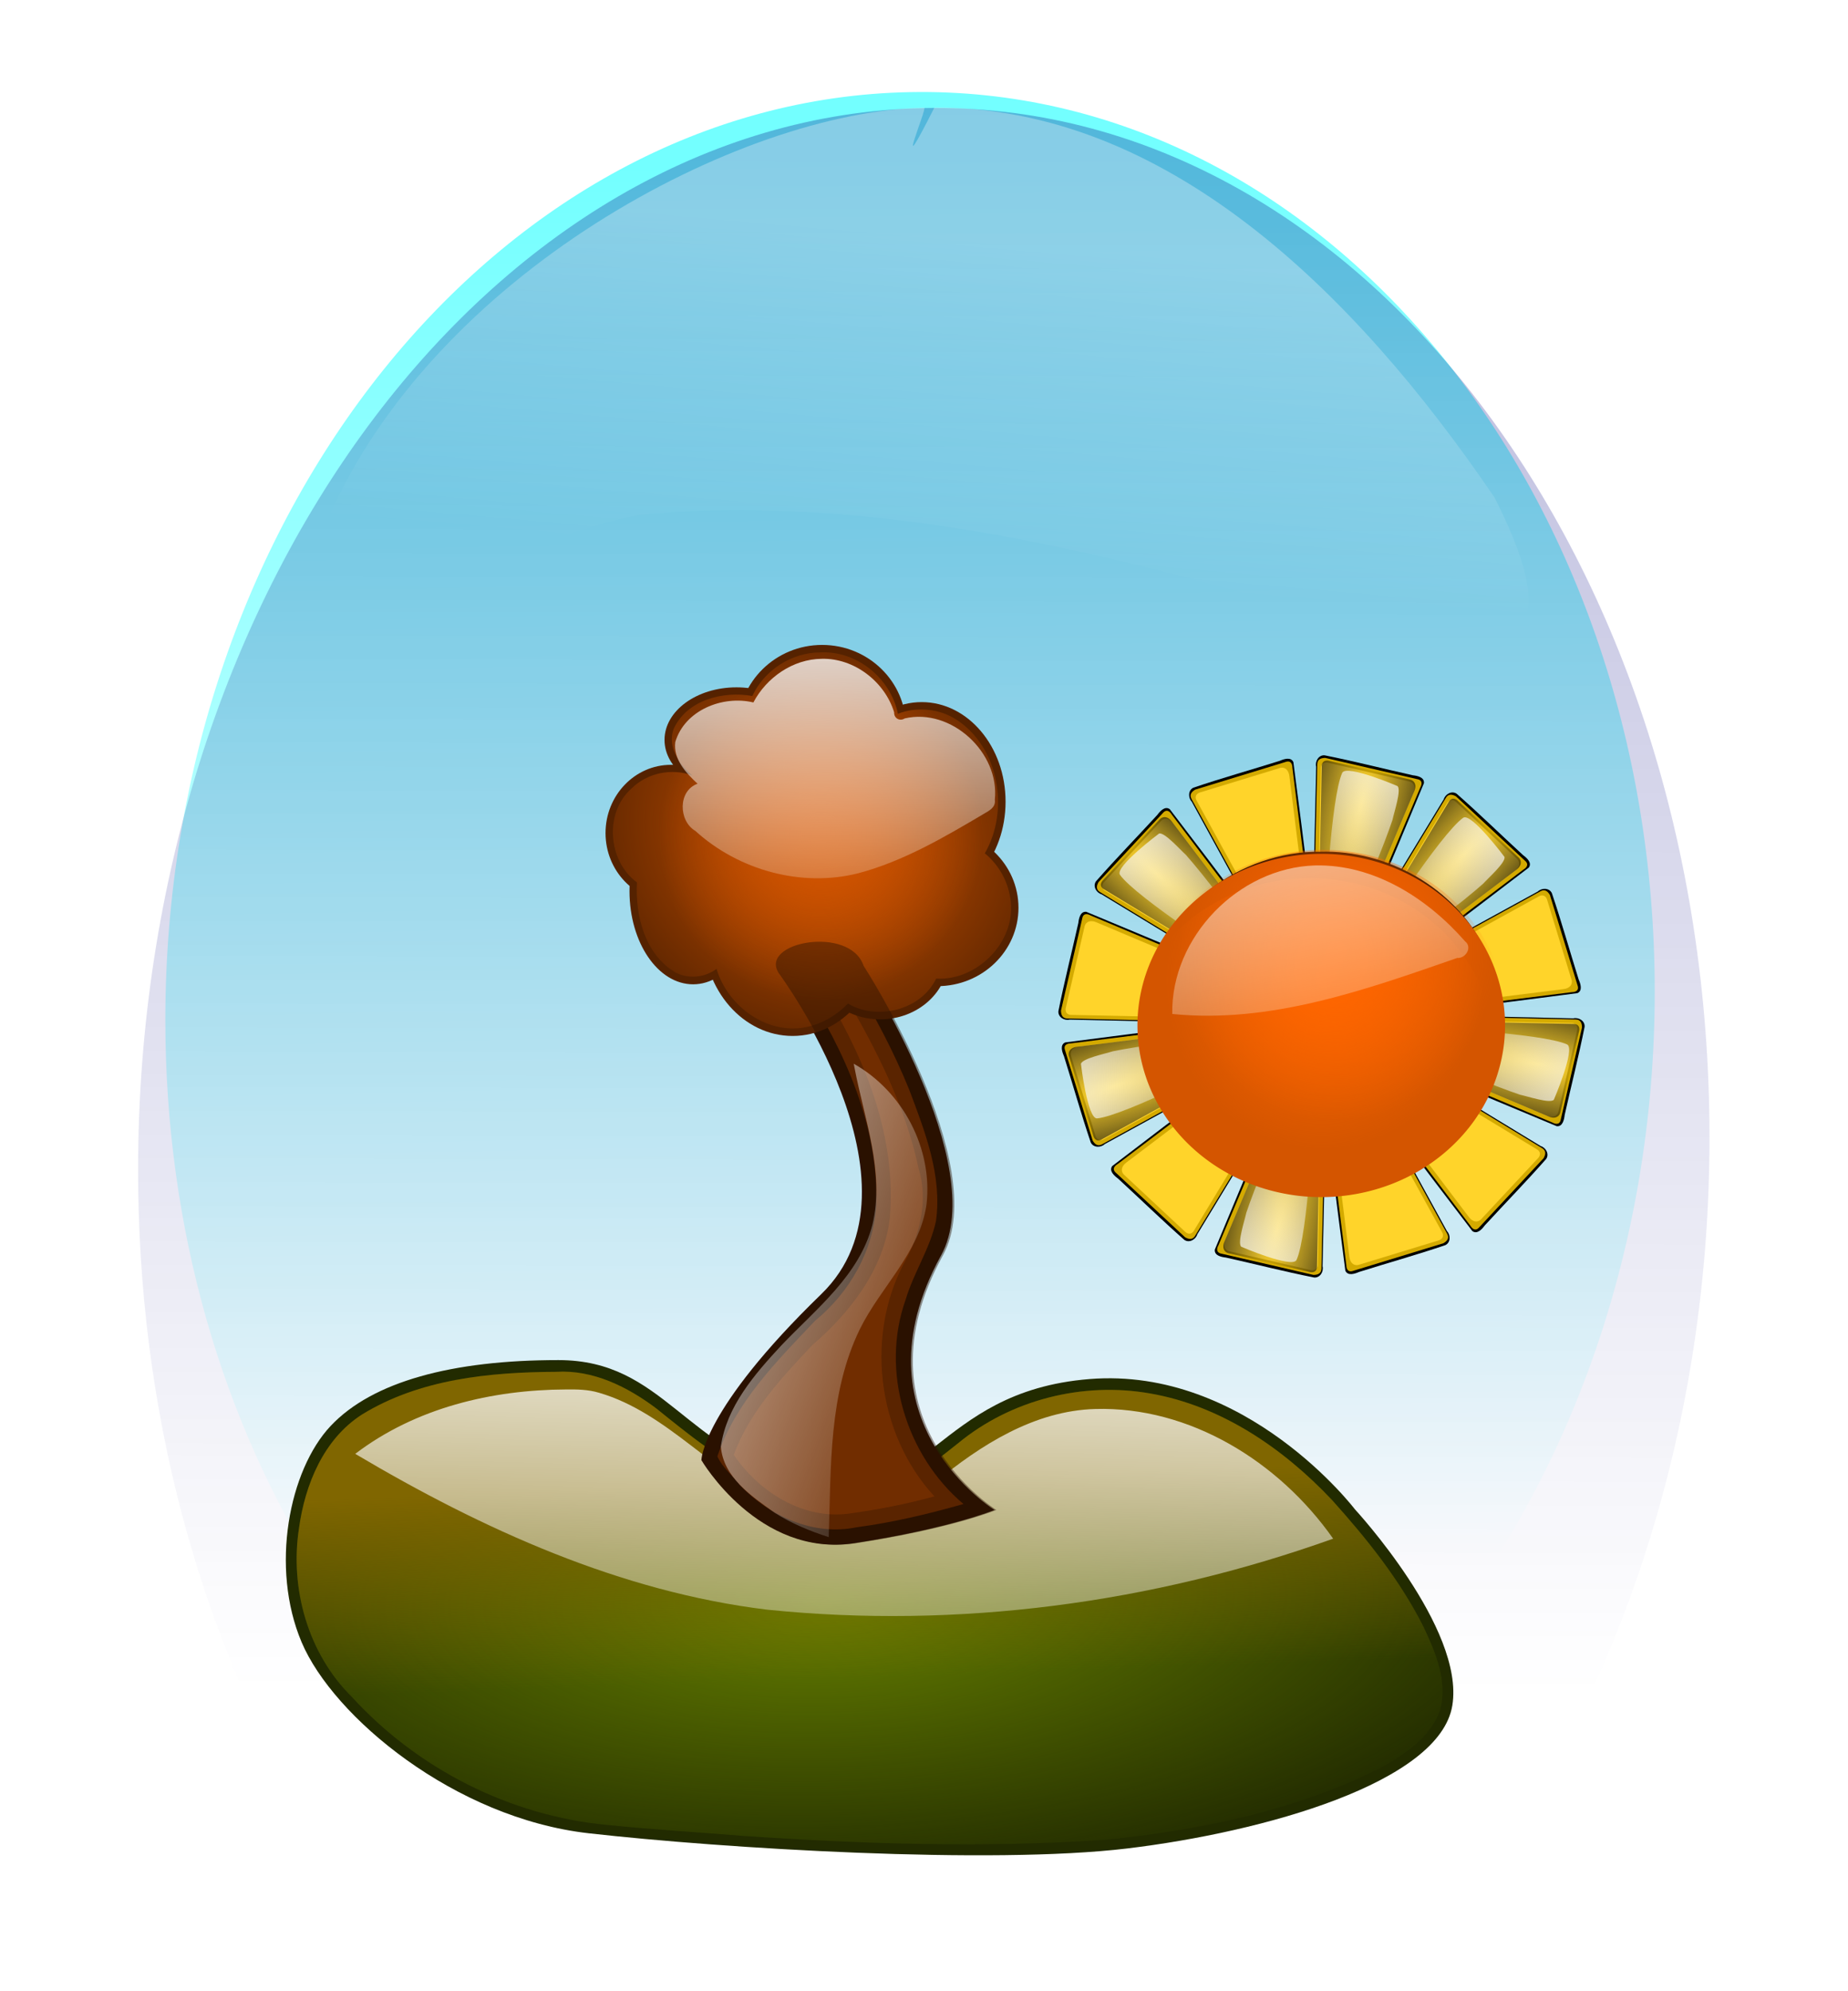 <svg xmlns="http://www.w3.org/2000/svg" xmlns:xlink="http://www.w3.org/1999/xlink" viewBox="0 0 1249.7 1345.5"><defs><linearGradient id="a"><stop offset="0" stop-color="navy"/><stop offset="1" stop-color="navy" stop-opacity="0"/></linearGradient><linearGradient id="z" y2="-498.86" gradientUnits="userSpaceOnUse" x2="389.38" y1="-856.84" x1="420.78"><stop offset="0" stop-color="#fff"/><stop offset="1" stop-color="#fff" stop-opacity="0"/></linearGradient><linearGradient id="e"><stop offset="0" stop-color="#f9f9f9"/><stop offset="1" stop-color="#f9f9f9" stop-opacity="0"/></linearGradient><linearGradient id="b"><stop offset="0" stop-color="#668000"/><stop offset="1" stop-color="#668000" stop-opacity="0"/></linearGradient><linearGradient id="f"><stop offset="0" stop-color="#f60"/><stop offset="1" stop-color="#f60" stop-opacity="0"/></linearGradient><linearGradient id="c"><stop offset="0" stop-color="#d45500"/><stop offset="1" stop-color="#d45500" stop-opacity="0"/></linearGradient><linearGradient id="g" y2="3.81" gradientUnits="userSpaceOnUse" x2="1080.8" gradientTransform="matrix(0 1.027 -1.244 .024 395.53 -511.1)" y1="7.379" x1="-423.47"><stop offset="0" stop-color="#0ff"/><stop offset="1" stop-color="#0ff" stop-opacity="0"/></linearGradient><linearGradient id="x" y2="572.75" gradientUnits="userSpaceOnUse" x2="65.502" gradientTransform="translate(1032 292.27)" y1="247.46" x1="7.771"><stop offset="0" stop-color="#fff"/><stop offset="1" stop-color="#fff" stop-opacity="0"/></linearGradient><linearGradient id="u" y2="376.8" xlink:href="#e" gradientUnits="userSpaceOnUse" x2="590.63" gradientTransform="matrix(.716 .09 -.166 1.321 210.35 -118.55)" y1="119.79" x1="644.47"/><linearGradient id="r" y2="575.73" gradientUnits="userSpaceOnUse" x2="314.37" gradientTransform="matrix(1.593 0 0 1.562 -89.769 -445.96)" y1="525.02" x1="171.13"><stop offset="0" stop-color="#fff"/><stop offset="1" stop-color="#fff" stop-opacity="0"/></linearGradient><linearGradient id="q" y2="248.68" gradientUnits="userSpaceOnUse" x2="250.99" gradientTransform="translate(-105.7 -455.55) scale(1.593)" y1="-25.132" x1="247.19"><stop offset="0" stop-color="#fff"/><stop offset="1" stop-color="#fff" stop-opacity="0"/></linearGradient><linearGradient id="l" y2="832.55" gradientUnits="userSpaceOnUse" x2="229.23" gradientTransform="matrix(1.532 0 0 1.593 -81.826 -445.54)" y1="435.33" x1="238.65"><stop offset="0" stop-color="#fff"/><stop offset="1" stop-color="#fff" stop-opacity="0"/></linearGradient><linearGradient id="i" y2="738.51" xlink:href="#a" gradientUnits="userSpaceOnUse" x2="422.75" gradientTransform="matrix(.834 0 0 1.058 71.997 -54.295)" y1="-994.85" x1="426.32"/><linearGradient id="d"><stop offset="0" stop-color="#241f1c" stop-opacity="0"/><stop offset="1"/></linearGradient><linearGradient id="k" y2="736.78" gradientUnits="userSpaceOnUse" x2="240.22" gradientTransform="translate(-105.7 -455.55) scale(1.593)" y1="601.75" x1="235.51"><stop offset="0" stop-color="#806600"/><stop offset="1" stop-color="#806600" stop-opacity="0"/></linearGradient><filter id="y" color-interpolation-filters="sRGB"><feGaussianBlur stdDeviation="7.738"/></filter><filter id="h" color-interpolation-filters="sRGB"><feGaussianBlur stdDeviation="49.69"/></filter><filter id="s" color-interpolation-filters="sRGB"><feGaussianBlur stdDeviation="2.162"/></filter><filter id="v" color-interpolation-filters="sRGB"><feGaussianBlur stdDeviation="5.232"/></filter><filter id="n" color-interpolation-filters="sRGB"><feGaussianBlur stdDeviation="4.947"/></filter><filter id="m" color-interpolation-filters="sRGB"><feGaussianBlur stdDeviation="4.098"/></filter><radialGradient id="j" xlink:href="#b" gradientUnits="userSpaceOnUse" cy="729.82" cx="246.3" gradientTransform="matrix(1.637 -.034 .013 .637 -136.36 176.67)" r="502.65"/><radialGradient id="w" xlink:href="#f" gradientUnits="userSpaceOnUse" cy="444.8" cx="53.41" gradientTransform="matrix(.862 .082 -.088 .929 49.965 30.751)" r="108.24"/><radialGradient id="p" xlink:href="#c" gradientUnits="userSpaceOnUse" cy="147.67" cx="241.68" gradientTransform="matrix(.758 .287 -.295 .779 98.652 -26.953)" r="137.02"/><radialGradient id="o" xlink:href="#c" gradientUnits="userSpaceOnUse" cy="147.67" cx="241.68" gradientTransform="matrix(1.217 .463 -.41 1.077 4.846 -113.66)" r="137.02"/><radialGradient id="t" xlink:href="#d" gradientUnits="userSpaceOnUse" cy="346.4" cx="787" gradientTransform="matrix(-1.342 6.209 -1.631 -.353 2233.1 -4524.9)" r="57.027"/></defs><path d="M-275.13 603.75C-381.08 437.15-444.08 227.07-444.08-2.26c0-551.84 364.84-1006.2 814.89-1014.8 450.05-8.623 814.89 431.74 814.89 983.59 0 276.61-91.665 528.72-239.78 712.49-595.79-28.351-675.63-40.677-1221-75.25z" opacity=".55" fill="url(#g)" transform="translate(386.25 690.797) scale(.618)"/><path d="M-161.1 854.33c-88.336-191.9-140.87-433.88-140.87-698.03 0-635.64 304.2-1159 679.44-1168.9 375.25-9.932 679.44 497.31 679.44 1132.9 0 318.61-76.429 609.01-199.92 820.68-496.77-32.66-563.34-46.86-1018.1-86.68z" transform="matrix(.782 0 0 .614 329.527 694.776)" opacity=".55" filter="url(#h)" fill="url(#i)"/><path d="M-161.1 854.33c-88.336-191.9-140.87-433.88-140.87-698.03 0-635.64 304.2-1159 679.44-1168.9 375.25-9.932 679.44 497.31 679.44 1132.9 0 318.61-76.429 609.01-199.92 820.68-496.77-32.66-563.34-46.86-1018.1-86.68z" transform="matrix(.782 0 0 .614 329.527 694.776)" opacity=".55" filter="url(#h)" fill="url(#i)"/><path d="M916.284 1020.158s-73.54-96.628-179.572-88.075-108.602 89.786-191.546 69.266c-82.95-20.526-95.776-82.092-167.604-82.092s-125.7 14.537-153.92 44.466c-28.22 29.929-41.046 95.776-19.669 146.226 21.378 50.452 103.47 118.859 194.108 129.122 90.645 10.26 271.927 21.377 364.282 10.26 92.355-11.12 211.213-44.472 219.766-96.633s-65.845-132.543-65.845-132.543z" fill="#222b00"/><path d="M-16.687 382.51c-72.685.352-149.11 7.897-212.24 46.697-41.906 26.836-62.286 76.437-68.875 124.19-10.211 66.065 9.766 137.24 57.71 184.59 71.869 78.598 172.77 129.99 279.11 140.06 49.583 5.088 99.368 7.942 149.04 12 131.92 8.955 264.54 13.227 396.55 4.272 103.47-10.529 207.64-31.606 300.95-78.677 26.494-14.486 54.648-33.25 65.211-62.95 8.86-31.727-5.192-64.117-18.687-92.52-25.74-50.63-61.57-95.26-99.5-137.42-53.16-56.44-121.23-103.08-199.09-116.58-73.6-13-152.31 6.79-210.1 54.49-32.09 25.29-65.36 53.78-107.46 58.86-37.83 4.17-76.01-6.05-110.51-21.01-41.63-18.45-76.96-47.5-112.14-75.84-31.635-23.79-69.293-42.68-109.96-40.16z" fill="url(#j)" transform="translate(386.25 690.797) scale(.618)"/><path d="M-16.687 382.51c-72.685.352-149.11 7.897-212.24 46.697-41.906 26.836-62.286 76.437-68.875 124.19-10.211 66.065 9.766 137.24 57.71 184.59 71.869 78.598 172.77 129.99 279.11 140.06 49.583 5.088 99.368 7.942 149.04 12 131.92 8.955 264.54 13.227 396.55 4.272 103.47-10.529 207.64-31.606 300.95-78.677 26.494-14.486 54.648-33.25 65.211-62.95 8.86-31.727-5.192-64.117-18.687-92.52-25.74-50.63-61.57-95.26-99.5-137.42-53.16-56.44-121.23-103.08-199.09-116.58-73.6-13-152.31 6.79-210.1 54.49-32.09 25.29-65.36 53.78-107.46 58.86-37.83 4.17-76.01-6.05-110.51-21.01-41.63-18.45-76.96-47.5-112.14-75.84-31.635-23.79-69.293-42.68-109.96-40.16z" fill="url(#j)" transform="translate(386.25 690.797) scale(.618)"/><path d="M-16.687 382.51c-72.685.352-149.11 7.897-212.24 46.697-41.906 26.836-62.286 76.437-68.875 124.19-10.211 66.065 9.766 137.24 57.71 184.59 71.869 78.598 172.77 129.99 279.11 140.06 49.583 5.088 99.368 7.942 149.04 12 131.92 8.955 264.54 13.227 396.55 4.272 103.47-10.529 207.64-31.606 300.95-78.677 26.494-14.486 54.648-33.25 65.211-62.95 8.86-31.727-5.192-64.117-18.687-92.52-25.74-50.63-61.57-95.26-99.5-137.42-53.16-56.44-121.23-103.08-199.09-116.58-73.6-13-152.31 6.79-210.1 54.49-32.09 25.29-65.36 53.78-107.46 58.86-37.83 4.17-76.01-6.05-110.51-21.01-41.63-18.45-76.96-47.5-112.14-75.84-31.635-23.79-69.293-42.68-109.96-40.16z" fill="url(#k)" transform="translate(386.25 690.797) scale(.618)"/><path d="M455.307 995.618a123.529 75.658-9.107 11-243.934 39.104 123.529 75.658-9.107 11243.934-39.104z" fill="none"/><path d="M-5.622 401.8c-81.143.348-164.5 20.032-230.67 70.421 139.48 82.659 290.5 151.05 451.27 170.48 208.5 21.211 420.97-7 618.83-77.716-59.55-84.7-157.33-144.73-260.25-141.83-66.45 1.81-125.57 39.21-176.01 80.97-45.52 41.73-113.84 45.04-168.29 22.65-71.92-29.78-123.09-99.49-198.98-121.43-11.641-3.49-23.86-3.71-35.902-3.54z" fill="url(#l)" transform="translate(386.25 690.797) scale(.618)"/><g><path d="M525.43 657.79s106.046 143.132 29.92 216.912c-81.03 78.535-81.03 112.195-81.03 112.195s38.646 66.074 103.47 56.099c64.826-9.973 94.744-22.44 94.744-22.44s-97.64-60.447-36.152-172.032c33.66-61.084-53.605-195.72-53.605-195.72z" fill="#2b1100"/><path d="M256.82 229.88c28.757 44.914 52.137 96.433 50.56 150.84-1.662 31.166-18.175 60.108-42.034 79.669-26.378 27.787-54.985 56.315-67.276 93.333 3.592 7.765 10.638 13.448 15.75 20.031 20.185 21.018 50.495 34.856 80.053 28.678 24.936-3.285 49.35-9.123 73.509-15.99-39.512-33.321-57.354-91.369-39.767-140.58 5.437-18.413 16.849-35.112 20.861-54.076 4.32-31.121-7.61-61.535-18.411-90.206-10.566-25.987-23.639-50.78-38.245-74.763l-35 3.062z" transform="matrix(.983 0 0 .983 290.412 440.063)" filter="url(#m)" fill="#803300"/><path d="M284.63 237.01c-3.402 1.08-7.061 1.043-10.594 1.406 27.165 45.341 47.344 97.753 42.656 151.44-4.1 35.352-27.361 64.971-53.491 87.523-21.133 22.42-42.961 45.805-53.852 75.227 17.102 25.312 47.383 44.53 78.803 40.49 20.008-2.709 39.817-6.581 59.259-11.896-40.104-43.28-48.256-113.12-18.781-164.28 9.464-18.68 14.241-40.66 7.88-61.102-8.887-42.175-28.691-81.439-50.474-118.43-.383-.315-.922-.469-1.406-.375z" transform="matrix(.983 0 0 .983 290.412 440.063)" filter="url(#n)" fill="#a40"/><path d="M641.366 647.2c0 23.064-20.651 41.762-46.126 41.762s-46.127-18.698-46.127-41.763 20.652-41.763 46.127-41.763 46.126 18.698 46.126 41.763zm-34.906-28.674c0 12.049-16.465 21.817-36.776 21.817s-36.776-9.768-36.776-21.817 16.465-21.817 36.776-21.817 36.776 9.768 36.776 21.817zm-9.973 12.466c0 38.212-27.07 69.19-60.463 69.19s-60.464-30.978-60.464-69.19 27.07-69.19 60.464-69.19 60.463 30.978 60.463 69.19zm-84.773-28.673c0 34.77-19.256 62.956-43.01 62.956-23.754 0-43.01-28.187-43.01-62.956s19.255-62.957 43.01-62.957c23.753 0 43.01 28.187 43.01 62.957zM498 563.049c0 25.475-19.815 46.126-44.257 46.126-24.442 0-44.256-20.651-44.256-46.126s19.815-46.127 44.256-46.127c24.443 0 44.257 20.651 44.257 46.127zm48.62-62.957c0 19.623-21.768 35.53-48.62 35.53s-48.62-15.907-48.62-35.53 21.768-35.53 48.62-35.53 48.62 15.908 48.62 35.53zm73.552 126.54c0 22.72-22.884 41.14-51.113 41.14s-51.112-18.42-51.112-41.14 22.884-41.14 51.112-41.14 51.113 18.42 51.113 41.14zm68.566-13.09c0 29.262-24.559 52.984-54.853 52.984s-54.852-23.722-54.852-52.983 24.558-52.984 54.852-52.984 54.853 23.722 54.853 52.984zm-8.727-71.682c0 37.18-25.395 67.32-56.723 67.32-31.327 0-56.723-30.14-56.723-67.32 0-37.179 25.395-67.32 56.723-67.32 31.327 0 56.723 30.14 56.723 67.32zm-67.326-50.489c0 30.638-25.396 55.476-56.724 55.476-31.326 0-56.723-24.838-56.723-55.476s25.396-55.476 56.723-55.476c31.327 0 56.724 24.838 56.724 55.476zm16.206 77.917c0 48.195-41.582 87.266-92.876 87.266s-92.876-39.07-92.876-87.266 41.583-87.267 92.876-87.267 92.876 39.07 92.876 87.267z" fill="#520"/><path d="M237.66 32c-19.533.038-38.505 12.241-46.625 29.969-20.113-3.634-45.103 2.694-54.188 22.719-4.378 12.193 3.764 24.346 12.938 31.938-14.293-5.266-31.148-1.768-41.938 9-18.918 16.743-16.112 50.021 3.812 64.5-1.288 23.045 5.552 49.72 26.656 62.031 8.901 4.559 20.108 3.45 28.094-2.563 7.629 25.92 35.531 46.23 62.875 39.782 10.52-2.37 20.045-8.166 27.5-15.906 20.26 11.962 50.238 4.483 60.72-17.189 29.967 1.814 57.712-28.629 50.437-58.25-2.208-10.844-8.433-20.87-16.969-27.875 17.137-29.667 9.834-72.914-19.562-91.938-11.813-7.635-27.168-9.064-40.25-4.03-4.94-24.489-28.45-43.609-53.5-42.192z" fill="url(#o)" transform="matrix(.983 0 0 .983 320.98 409.49)"/><path d="M237.66 32c-19.533.038-38.505 12.241-46.625 29.969-20.113-3.634-45.103 2.694-54.188 22.719-4.378 12.193 3.764 24.346 12.938 31.938-14.293-5.266-31.148-1.768-41.938 9-18.918 16.743-16.112 50.021 3.812 64.5-1.288 23.045 5.552 49.72 26.656 62.031 8.901 4.559 20.108 3.45 28.094-2.563 7.629 25.92 35.531 46.23 62.875 39.782 10.52-2.37 20.045-8.166 27.5-15.906 20.26 11.962 50.238 4.483 60.72-17.189 29.967 1.814 57.712-28.629 50.437-58.25-2.208-10.844-8.433-20.87-16.969-27.875 17.137-29.667 9.834-72.914-19.562-91.938-11.813-7.635-27.168-9.064-40.25-4.03-4.94-24.489-28.45-43.609-53.5-42.192z" fill="url(#p)" transform="matrix(.983 0 0 .983 320.98 409.49)"/><path d="M274.03-397.27c-31.373.312-60.264 20.428-74.652 47.727-33.513-8.052-75.147 8.386-85.451 43.298-2.438 18.528 11.681 33.888 24.386 45.587-21.64 7.681-20.904 40.717-2.488 51.559 47.322 43.031 116.19 62.141 178.42 46.334 49.279-13.103 93.844-39.279 137.46-65.046 6.153-3.632 13.017-7.08 11.893-15.366 5.435-51.488-47.687-100.77-98.638-88.898-5.384 3.491-11.934-.191-11.546-6.719-10.378-33.579-43.775-59.453-79.38-58.477z" fill="url(#q)" transform="translate(386.25 690.797) scale(.618)"/><path d="M526.678 657.79s106.045 143.132 29.919 216.912c-81.03 78.535-81.03 112.195-81.03 112.195s38.646 66.074 103.47 56.099c64.826-9.973 94.745-22.44 94.745-22.44s-97.64-60.447-36.152-172.032c33.659-61.084-53.606-195.72-53.606-195.72-9.277-27.698-71.15-16.088-57.345 4.987z" opacity=".44" fill="#2b1100"/><path d="M310.06 50.008c10.679 56.316 33.306 113.81 19.608 171.49-14.112 55.327-61.708 92.208-99.728 132.16-29.279 31.546-59.9 66.755-66.148 110.5 2.577 33.587 33.352 54.276 58.776 72.443 18.274 11.658 38.54 20.052 59.273 26.702 2.624-76.491-.344-157.03 34.141-227.63 22.781-46.163 65.397-83.581 72.886-136.28 6.924-60.93-25.787-123.44-79.655-153.84l.846 4.442z" opacity=".44" fill="url(#r)" transform="translate(386.25 690.797) scale(.618)"/></g><g><path d="M569.44 183.38c-6.864-.55-11.252 6.877-9.741 13.062-2.157 95.896-4.35 191.79-6.478 287.69 5.203 1.852 8.577 9.375 14.656 7.906 38.602-92.199 77.92-184.18 116.19-276.47.76-6.91-7.658-8.601-12.862-9.17-33.94-7.57-67.73-16.22-101.77-23.02z" filter="url(#s)" transform="rotate(30 -141.184 1537.485) scale(.586)"/><path d="M889.336 684.766c88.871-146.242 88.546-145.678 88.546-145.678 1.967-3.063 4.813-1.907 6.712-.846l46.563 43.413c3.366 2.792.67 5.101-.946 6.058L892.618 691.968z" fill="#d4aa00"/><path d="M892.428 684.967c.422.968.957 4.413 2.472 2.139 14.846-12.096 30.462-23.1 45.574-34.86l83.78-63.446c3.485-2.614 3.88-5.748 1.88-8.03l-41.86-39.034c-3.781-2.882-5.778 1.133-5.778 1.133l-86.069 142.1z" fill="#ffd42a"/><path d="M560.17 479.47c1.448 1.07 5.177 5.704 5.476 1.05 11.614-30.53 25.298-60.103 37.592-90.362 23.216-55.06 46.432-110.12 69.65-165.18 2.92-6.835.83-11.801-4.071-13.466l-95.128-21.961c-8.044-1.033-7.569 6.601-7.569 6.601l-5.95 283.32z" fill="url(#t)" transform="rotate(30 -141.184 1537.485) scale(.586)"/><path d="M589.84 203.47c-6.61 14.074-11.798 57.295-15.092 97.242-9.27 112.41-1.125 135.02 47.413 22.806 12.31-28.457 21.335-52.843 25.541-65.433 2.254-10.203 10.304-34.089 5.99-39.155 0 0-58.588-25.233-63.851-15.461z" fill="url(#u)" transform="rotate(30 -141.184 1537.485) scale(.586)"/><path d="M569.44 183.38c-6.864-.55-11.252 6.877-9.741 13.062-2.157 95.896-4.35 191.79-6.478 287.69 5.203 1.852 8.577 9.375 14.656 7.906 38.602-92.199 77.92-184.18 116.19-276.47.76-6.91-7.658-8.601-12.862-9.17-33.94-7.57-67.73-16.22-101.77-23.02z" filter="url(#s)" transform="rotate(60 261.853 975.41) scale(.586)"/><path d="M892.382 684.195c150.087-82.213 149.523-81.887 149.523-81.887 3.235-1.669 5.121.755 6.235 2.624l18.619 60.877c1.519 4.101-1.97 4.753-3.849 4.773l-171.287 21.491z" fill="#d4aa00"/><path d="M894.96 685.916c-.12 1.048-1.379 4.3 1.072 3.087 18.904-3.052 37.93-4.773 56.896-7.401l104.28-13.057c4.326-.52 6.234-3.037 5.643-6.013l-16.734-54.735c-1.834-4.386-5.57-1.907-5.57-1.907-48.53 26.675-97.06 53.35-145.588 80.026z" fill="#ffd42a"/><path d="M560.17 479.47c1.448 1.07 5.177 5.704 5.476 1.05 11.614-30.53 25.298-60.103 37.592-90.362 23.216-55.06 46.432-110.12 69.65-165.18 2.92-6.835.83-11.801-4.071-13.466l-95.128-21.961c-8.044-1.033-7.569 6.601-7.569 6.601l-5.95 283.32z" fill="url(#t)" transform="rotate(60 261.853 975.41) scale(.586)"/><path d="M589.84 203.47c-6.61 14.074-11.798 57.295-15.092 97.242-9.27 112.41-1.125 135.02 47.413 22.806 12.31-28.457 21.335-52.843 25.541-65.433 2.254-10.203 10.304-34.089 5.99-39.155 0 0-58.588-25.233-63.851-15.461z" fill="url(#u)" transform="rotate(60 261.853 975.41) scale(.586)"/><path d="M569.44 183.38c-6.864-.55-11.252 6.877-9.741 13.062-2.157 95.896-4.35 191.79-6.478 287.69 5.203 1.852 8.577 9.375 14.656 7.906 38.602-92.199 77.92-184.18 116.19-276.47.76-6.91-7.658-8.601-12.862-9.17-33.94-7.57-67.73-16.22-101.77-23.02z" filter="url(#s)" transform="matrix(0 .586 -.586 0 1179.041 360.31)"/><path d="M895.298 685.225c171.084 3.845 170.433 3.845 170.433 3.845 3.636.172 4.058 3.214 4.089 5.39l-14.315 62.03c-.735 4.311-4.083 3.131-5.72 2.21l-159.083-67.032z" fill="#d4aa00"/><path d="M896.67 688.004c-.628.849-3.344 3.035-.616 3.21 17.898 6.809 35.236 14.83 52.975 22.038l96.836 40.832c4.007 1.712 6.918.486 7.894-2.386l12.875-55.769c.605-4.715-3.87-4.437-3.87-4.437l-166.095-3.488z" fill="#ffd42a"/><path d="M560.17 479.47c1.448 1.07 5.177 5.704 5.476 1.05 11.614-30.53 25.298-60.103 37.592-90.362 23.216-55.06 46.432-110.12 69.65-165.18 2.92-6.835.83-11.801-4.071-13.466l-95.128-21.961c-8.044-1.033-7.569 6.601-7.569 6.601l-5.95 283.32z" fill="url(#t)" transform="matrix(0 .586 -.586 0 1179.041 360.31)"/><path d="M589.84 203.47c-6.61 14.074-11.798 57.295-15.092 97.242-9.27 112.41-1.125 135.02 47.413 22.806 12.31-28.457 21.335-52.843 25.541-65.433 2.254-10.203 10.304-34.089 5.99-39.155 0 0-58.588-25.233-63.851-15.461z" fill="url(#u)" transform="matrix(0 .586 -.586 0 1179.041 360.31)"/><g><path d="M569.44 183.38c-6.864-.55-11.252 6.877-9.741 13.062-2.157 95.896-4.35 191.79-6.478 287.69 5.203 1.852 8.577 9.375 14.656 7.906 38.602-92.199 77.92-184.18 116.19-276.47.76-6.91-7.658-8.601-12.862-9.17-33.94-7.57-67.73-16.22-101.77-23.02z" filter="url(#s)" transform="rotate(120 494.534 650.9) scale(.586)"/><path d="M897.307 687.583c146.242 88.872 145.678 88.547 145.678 88.547 3.062 1.967 1.906 4.812.845 6.711l-43.412 46.563c-2.792 3.366-5.101.67-6.058-.946L890.105 690.865z" fill="#d4aa00"/><path d="M897.106 690.676c-.968.421-4.414.956-2.139 2.472 12.096 14.845 23.1 30.462 34.859 45.573l63.447 83.78c2.614 3.486 5.748 3.88 8.03 1.88l39.034-41.86c2.882-3.78-1.134-5.777-1.134-5.777l-142.099-86.069z" fill="#ffd42a"/><path d="M560.17 479.47c1.448 1.07 5.177 5.704 5.476 1.05 11.614-30.53 25.298-60.103 37.592-90.362 23.216-55.06 46.432-110.12 69.65-165.18 2.92-6.835.83-11.801-4.071-13.466l-95.128-21.961c-8.044-1.033-7.569 6.601-7.569 6.601l-5.95 283.32z" fill="url(#t)" transform="rotate(120 494.534 650.9) scale(.586)"/><path d="M589.84 203.47c-6.61 14.074-11.798 57.295-15.092 97.242-9.27 112.41-1.125 135.02 47.413 22.806 12.31-28.457 21.335-52.843 25.541-65.433 2.254-10.203 10.304-34.089 5.99-39.155 0 0-58.588-25.233-63.851-15.461z" fill="url(#u)" transform="rotate(120 494.534 650.9) scale(.586)"/></g><g><path d="M569.44 183.38c-6.864-.55-11.252 6.877-9.741 13.062-2.157 95.896-4.35 191.79-6.478 287.69 5.203 1.852 8.577 9.375 14.656 7.906 38.602-92.199 77.92-184.18 116.19-276.47.76-6.91-7.658-8.601-12.862-9.17-33.94-7.57-67.73-16.22-101.77-23.02z" filter="url(#s)" transform="matrix(.586 0 0 .586 562.061 403.037)"/><path d="M886.976 686.78c3.844-171.084 3.844-170.434 3.844-170.434.173-3.635 3.215-4.057 5.39-4.088l62.031 14.315c4.311.735 3.131 4.083 2.21 5.72l-67.032 159.083z" fill="#d4aa00"/><path d="M889.755 685.408c.849.627 3.034 3.344 3.21.616 6.808-17.898 14.83-35.236 22.038-52.975 13.61-32.278 27.22-64.557 40.832-96.836 1.712-4.007.486-6.918-2.387-7.894l-55.768-12.875c-4.715-.605-4.437 3.87-4.437 3.87l-3.489 166.095z" fill="#ffd42a"/><path d="M560.17 479.47c1.448 1.07 5.177 5.704 5.476 1.05 11.614-30.53 25.298-60.103 37.592-90.362 23.216-55.06 46.432-110.12 69.65-165.18 2.92-6.835.83-11.801-4.071-13.466l-95.128-21.961c-8.044-1.033-7.569 6.601-7.569 6.601l-5.95 283.32z" fill="url(#t)" transform="matrix(.586 0 0 .586 562.061 403.037)"/><path d="M589.84 203.47c-6.61 14.074-11.798 57.295-15.092 97.242-9.27 112.41-1.125 135.02 47.413 22.806 12.31-28.457 21.335-52.843 25.541-65.433 2.254-10.203 10.304-34.089 5.99-39.155 0 0-58.588-25.233-63.851-15.461z" fill="url(#u)" transform="matrix(.586 0 0 .586 562.061 403.037)"/></g><g><path d="M569.44 183.38c-6.864-.55-11.252 6.877-9.741 13.062-2.157 95.896-4.35 191.79-6.478 287.69 5.203 1.852 8.577 9.375 14.656 7.906 38.602-92.199 77.92-184.18 116.19-276.47.76-6.91-7.658-8.601-12.862-9.17-33.94-7.57-67.73-16.22-101.77-23.02z" filter="url(#s)" transform="rotate(-30 1363.262 -563.363) scale(.586)"/><path d="M887.582 689.42c-82.213-150.086-81.887-149.522-81.887-149.522-1.669-3.235.755-5.121 2.624-6.235l60.877-18.619c4.101-1.519 4.753 1.97 4.773 3.849L895.46 690.18z" fill="#d4aa00"/><path d="M889.303 686.843c1.048.12 4.3 1.379 3.087-1.071-3.052-18.905-4.773-37.931-7.401-56.897l-13.057-104.28c-.52-4.325-3.038-6.234-6.013-5.643l-54.735 16.735c-4.386 1.833-1.907 5.57-1.907 5.57l80.026 145.587z" fill="#ffd42a"/><path d="M560.17 479.47c1.448 1.07 5.177 5.704 5.476 1.05 11.614-30.53 25.298-60.103 37.592-90.362 23.216-55.06 46.432-110.12 69.65-165.18 2.92-6.835.83-11.801-4.071-13.466l-95.128-21.961c-8.044-1.033-7.569 6.601-7.569 6.601l-5.95 283.32z" fill="url(#t)" transform="rotate(-30 1363.262 -563.363) scale(.586)"/><path d="M589.84 203.47c-6.61 14.074-11.798 57.295-15.092 97.242-9.27 112.41-1.125 135.02 47.413 22.806 12.31-28.457 21.335-52.843 25.541-65.433 2.254-10.203 10.304-34.089 5.99-39.155 0 0-58.588-25.233-63.851-15.461z" fill="url(#u)" transform="rotate(-30 1363.262 -563.363) scale(.586)"/></g><g><path d="M569.44 183.38c-6.864-.55-11.252 6.877-9.741 13.062-2.157 95.896-4.35 191.79-6.478 287.69 5.203 1.852 8.577 9.375 14.656 7.906 38.602-92.199 77.92-184.18 116.19-276.47.76-6.91-7.658-8.601-12.862-9.17-33.94-7.57-67.73-16.22-101.77-23.02z" filter="url(#s)" transform="rotate(-60 960.217 -1.3) scale(.586)"/><path d="M889.425 691.406c-146.241-88.871-145.678-88.546-145.678-88.546-3.062-1.967-1.906-4.813-.845-6.712l43.412-46.563c2.792-3.366 5.102-.67 6.058.946l104.256 137.593z" fill="#d4aa00"/><path d="M889.627 688.314c.968-.422 4.413-.957 2.138-2.472-12.096-14.846-23.1-30.462-34.859-45.574l-63.446-83.78c-2.615-3.486-5.749-3.88-8.03-1.88l-39.034 41.86c-2.882 3.78 1.133 5.778 1.133 5.778l142.099 86.068z" fill="#ffd42a"/><path d="M560.17 479.47c1.448 1.07 5.177 5.704 5.476 1.05 11.614-30.53 25.298-60.103 37.592-90.362 23.216-55.06 46.432-110.12 69.65-165.18 2.92-6.835.83-11.801-4.071-13.466l-95.128-21.961c-8.044-1.033-7.569 6.601-7.569 6.601l-5.95 283.32z" fill="url(#t)" transform="rotate(-60 960.217 -1.3) scale(.586)"/><path d="M589.84 203.47c-6.61 14.074-11.798 57.295-15.092 97.242-9.27 112.41-1.125 135.02 47.413 22.806 12.31-28.457 21.335-52.843 25.541-65.433 2.254-10.203 10.304-34.089 5.99-39.155 0 0-58.588-25.233-63.851-15.461z" fill="url(#u)" transform="rotate(-60 960.217 -1.3) scale(.586)"/></g><g><path d="M569.44 183.38c-6.864-.55-11.252 6.877-9.741 13.062-2.157 95.896-4.35 191.79-6.478 287.69 5.203 1.852 8.577 9.375 14.656 7.906 38.602-92.199 77.92-184.18 116.19-276.47.76-6.91-7.658-8.601-12.862-9.17-33.94-7.57-67.73-16.22-101.77-23.02z" filter="url(#s)" transform="matrix(0 -.586 .586 0 608.272 1017.136)"/><path d="M892.015 692.22c-171.084-3.844-170.433-3.844-170.433-3.844-3.636-.172-4.057-3.215-4.088-5.39l14.315-62.03c.735-4.311 4.082-3.132 5.72-2.21l159.083 67.032z" fill="#d4aa00"/><path d="M890.643 689.442c.628-.849 3.344-3.035.616-3.21-17.898-6.809-35.235-14.83-52.975-22.038l-96.836-40.832c-4.007-1.712-6.918-.487-7.894 2.386l-12.875 55.768c-.605 4.716 3.87 4.438 3.87 4.438l166.096 3.488z" fill="#ffd42a"/><path d="M560.17 479.47c1.448 1.07 5.177 5.704 5.476 1.05 11.614-30.53 25.298-60.103 37.592-90.362 23.216-55.06 46.432-110.12 69.65-165.18 2.92-6.835.83-11.801-4.071-13.466l-95.128-21.961c-8.044-1.033-7.569 6.601-7.569 6.601l-5.95 283.32z" fill="url(#t)" transform="matrix(0 -.586 .586 0 608.272 1017.136)"/><path d="M589.84 203.47c-6.61 14.074-11.798 57.295-15.092 97.242-9.27 112.41-1.125 135.02 47.413 22.806 12.31-28.457 21.335-52.843 25.541-65.433 2.254-10.203 10.304-34.089 5.99-39.155 0 0-58.588-25.233-63.851-15.461z" fill="url(#u)" transform="matrix(0 -.586 .586 0 608.272 1017.136)"/></g><g><path d="M569.44 183.38c-6.864-.55-11.252 6.877-9.741 13.062-2.157 95.896-4.35 191.79-6.478 287.69 5.203 1.852 8.577 9.375 14.656 7.906 38.602-92.199 77.92-184.18 116.19-276.47.76-6.91-7.658-8.601-12.862-9.17-33.94-7.57-67.73-16.22-101.77-23.02z" filter="url(#s)" transform="rotate(-120 727.527 323.206) scale(.586)"/><path d="M894.655 691.605c-150.086 82.213-149.522 81.888-149.522 81.888-3.235 1.668-5.121-.756-6.236-2.624L720.28 709.99c-1.519-4.101 1.97-4.753 3.849-4.773l171.287-21.49z" fill="#d4aa00"/><path d="M892.078 689.885c.119-1.05 1.378-4.3-1.072-3.088-18.904 3.052-37.93 4.774-56.897 7.402l-104.278 13.056c-4.327.52-6.235 3.038-5.644 6.014l16.734 54.734c1.834 4.386 5.57 1.908 5.57 1.908l145.588-80.027z" fill="#ffd42a"/><path d="M560.17 479.47c1.448 1.07 5.177 5.704 5.476 1.05 11.614-30.53 25.298-60.103 37.592-90.362 23.216-55.06 46.432-110.12 69.65-165.18 2.92-6.835.83-11.801-4.071-13.466l-95.128-21.961c-8.044-1.033-7.569 6.601-7.569 6.601l-5.95 283.32z" fill="url(#t)" transform="rotate(-120 727.527 323.206) scale(.586)"/><path d="M589.84 203.47c-6.61 14.074-11.798 57.295-15.092 97.242-9.27 112.41-1.125 135.02 47.413 22.806 12.31-28.457 21.335-52.843 25.541-65.433 2.254-10.203 10.304-34.089 5.99-39.155 0 0-58.588-25.233-63.851-15.461z" fill="url(#u)" transform="rotate(-120 727.527 323.206) scale(.586)"/></g><g><path d="M569.44 183.38c-6.864-.55-11.252 6.877-9.741 13.062-2.157 95.896-4.35 191.79-6.478 287.69 5.203 1.852 8.577 9.375 14.656 7.906 38.602-92.199 77.92-184.18 116.19-276.47.76-6.91-7.658-8.601-12.862-9.17-33.94-7.57-67.73-16.22-101.77-23.02z" filter="url(#s)" transform="rotate(-150 665.171 410.143) scale(.586)"/><path d="M896.64 689.733c-88.87 146.242-88.545 145.678-88.545 145.678-1.967 3.062-4.813 1.906-6.712.846l-46.563-43.413c-3.366-2.792-.67-5.101.946-6.058L893.36 682.531z" fill="#d4aa00"/><path d="M893.548 689.532c-.421-.968-.956-4.414-2.472-2.139-14.845 12.096-30.461 23.1-45.573 34.859l-83.78 63.447c-3.486 2.614-3.88 5.748-1.88 8.03l41.86 39.034c3.78 2.882 5.778-1.133 5.778-1.133l86.068-142.1z" fill="#ffd42a"/><path d="M560.17 479.47c1.448 1.07 5.177 5.704 5.476 1.05 11.614-30.53 25.298-60.103 37.592-90.362 23.216-55.06 46.432-110.12 69.65-165.18 2.92-6.835.83-11.801-4.071-13.466l-95.128-21.961c-8.044-1.033-7.569 6.601-7.569 6.601l-5.95 283.32z" fill="url(#t)" transform="rotate(-150 665.171 410.143) scale(.586)"/><path d="M589.84 203.47c-6.61 14.074-11.798 57.295-15.092 97.242-9.27 112.41-1.125 135.02 47.413 22.806 12.31-28.457 21.335-52.843 25.541-65.433 2.254-10.203 10.304-34.089 5.99-39.155 0 0-58.588-25.233-63.851-15.461z" fill="url(#u)" transform="rotate(-150 665.171 410.143) scale(.586)"/></g><g><path d="M569.44 183.38c-6.864-.55-11.252 6.877-9.741 13.062-2.157 95.896-4.35 191.79-6.478 287.69 5.203 1.852 8.577 9.375 14.656 7.906 38.602-92.199 77.92-184.18 116.19-276.47.76-6.91-7.658-8.601-12.862-9.17-33.94-7.57-67.73-16.22-101.77-23.02z" filter="url(#s)" transform="matrix(-.586 0 0 -.586 1222.365 970.91)"/><path d="M897.45 687.167c-3.845 171.084-3.845 170.434-3.845 170.434-.172 3.635-3.215 4.057-5.39 4.088l-62.03-14.315c-4.311-.735-3.132-4.083-2.21-5.72l67.032-159.083z" fill="#d4aa00"/><path d="M894.67 688.54c-.848-.628-3.034-3.345-3.21-.617-6.808 17.898-14.83 35.236-22.037 52.975l-40.832 96.836c-1.712 4.007-.487 6.918 2.386 7.895l55.768 12.874c4.716.606 4.438-3.87 4.438-3.87l3.488-166.095z" fill="#ffd42a"/><path d="M560.17 479.47c1.448 1.07 5.177 5.704 5.476 1.05 11.614-30.53 25.298-60.103 37.592-90.362 23.216-55.06 46.432-110.12 69.65-165.18 2.92-6.835.83-11.801-4.071-13.466l-95.128-21.961c-8.044-1.033-7.569 6.601-7.569 6.601l-5.95 283.32z" fill="url(#t)" transform="matrix(-.586 0 0 -.586 1222.365 970.91)"/><path d="M589.84 203.47c-6.61 14.074-11.798 57.295-15.092 97.242-9.27 112.41-1.125 135.02 47.413 22.806 12.31-28.457 21.335-52.843 25.541-65.433 2.254-10.203 10.304-34.089 5.99-39.155 0 0-58.588-25.233-63.851-15.461z" fill="url(#u)" transform="matrix(-.586 0 0 -.586 1222.365 970.91)"/></g><g><path d="M569.44 183.38c-6.864-.55-11.252 6.877-9.741 13.062-2.157 95.896-4.35 191.79-6.478 287.69 5.203 1.852 8.577 9.375 14.656 7.906 38.602-92.199 77.92-184.18 116.19-276.47.76-6.91-7.658-8.601-12.862-9.17-33.94-7.57-67.73-16.22-101.77-23.02z" filter="url(#s)" transform="rotate(150 557.183 560.756) scale(.586)"/><path d="M896.834 684.521c82.213 150.086 81.887 149.523 81.887 149.523 1.669 3.235-.755 5.121-2.623 6.235l-60.878 18.618c-4.101 1.52-4.753-1.97-4.773-3.848l-21.49-171.287z" fill="#d4aa00"/><path d="M895.114 687.099c-1.05-.12-4.3-1.379-3.088 1.071 3.052 18.905 4.774 37.93 7.401 56.897l13.057 104.28c.52 4.325 3.038 6.234 6.014 5.643l54.734-16.735c4.386-1.833 1.907-5.57 1.907-5.57l-80.026-145.588z" fill="#ffd42a"/><path d="M560.17 479.47c1.448 1.07 5.177 5.704 5.476 1.05 11.614-30.53 25.298-60.103 37.592-90.362 23.216-55.06 46.432-110.12 69.65-165.18 2.92-6.835.83-11.801-4.071-13.466l-95.128-21.961c-8.044-1.033-7.569 6.601-7.569 6.601l-5.95 283.32z" fill="url(#t)" transform="rotate(150 557.183 560.756) scale(.586)"/><path d="M589.84 203.47c-6.61 14.074-11.798 57.295-15.092 97.242-9.27 112.41-1.125 135.02 47.413 22.806 12.31-28.457 21.335-52.843 25.541-65.433 2.254-10.203 10.304-34.089 5.99-39.155 0 0-58.588-25.233-63.851-15.461z" fill="url(#u)" transform="rotate(150 557.183 560.756) scale(.586)"/></g><g><path d="M1078.9 695.2c-46.825-.61-93.332 33.489-102 80.344-8 39.455 13.502 81.861 48.585 100.75 43.852 25.248 105.36 16.372 137.73-23.5 23.12-27.409 29.302-68.774 12.327-100.95-17.829-35.594-57.112-57.844-96.64-56.64zm1.25 3.219c44.98-.654 89.586 32.238 97.61 77.229 7.583 38.849-14.436 80.206-49.484 97.552-42.406 22.587-100.76 12.018-129.84-26.97-21.929-28.232-25.322-70.24-5.625-100.66 18.189-29.623 52.645-47.795 87.344-47.155z" filter="url(#v)" transform="matrix(1.148 0 0 1.148 -345.707 -222.414)"/><path d="M1017.782 693.094a124.293 116.014 0 11-248.587 0 124.293 116.014 0 11248.587 0z" fill="#d45500"/><path d="M156.54 490.6a108.24 101.03 0 11-216.49 0 108.24 101.03 0 11216.49 0z" transform="matrix(1.148 0 0 1.148 830.34 146.327)" fill="url(#w)"/><path d="M156.54 490.6a108.24 101.03 0 11-216.49 0 108.24 101.03 0 11216.49 0z" transform="matrix(1.148 0 0 1.148 836.77 137.405)" fill="url(#w)"/><path d="M156.54 490.6a108.24 101.03 0 11-216.49 0 108.24 101.03 0 11216.49 0z" transform="matrix(1.148 0 0 1.148 839.297 127.208)" fill="url(#w)"/><path d="M1075.8 703.27c-45.026 1.255-84.928 42.253-84.125 87.438 57.878 5.853 114.03-14.26 167.84-32.969 4.933.408 9.172-6.277 4.656-9.781-22.189-25.333-53.622-45.505-88.375-44.688z" fill="url(#x)" transform="matrix(1.148 0 0 1.148 -345.707 -222.414)"/></g></g><path d="M397.47-1000.2c-47.665 94.218-7.411.048-11.125.125-201.86 4.192-538.22 182.06-653.61 452.78-46.478 141.59 272.09-1.375 348.91-8.15 570.85-50.29 1114.7 351.6 928.96-17.9-155.4-228.66-361.87-427.75-613.13-426.85z" opacity=".55" filter="url(#y)" fill="url(#z)" transform="translate(386.25 690.797) scale(.618)"/></svg>